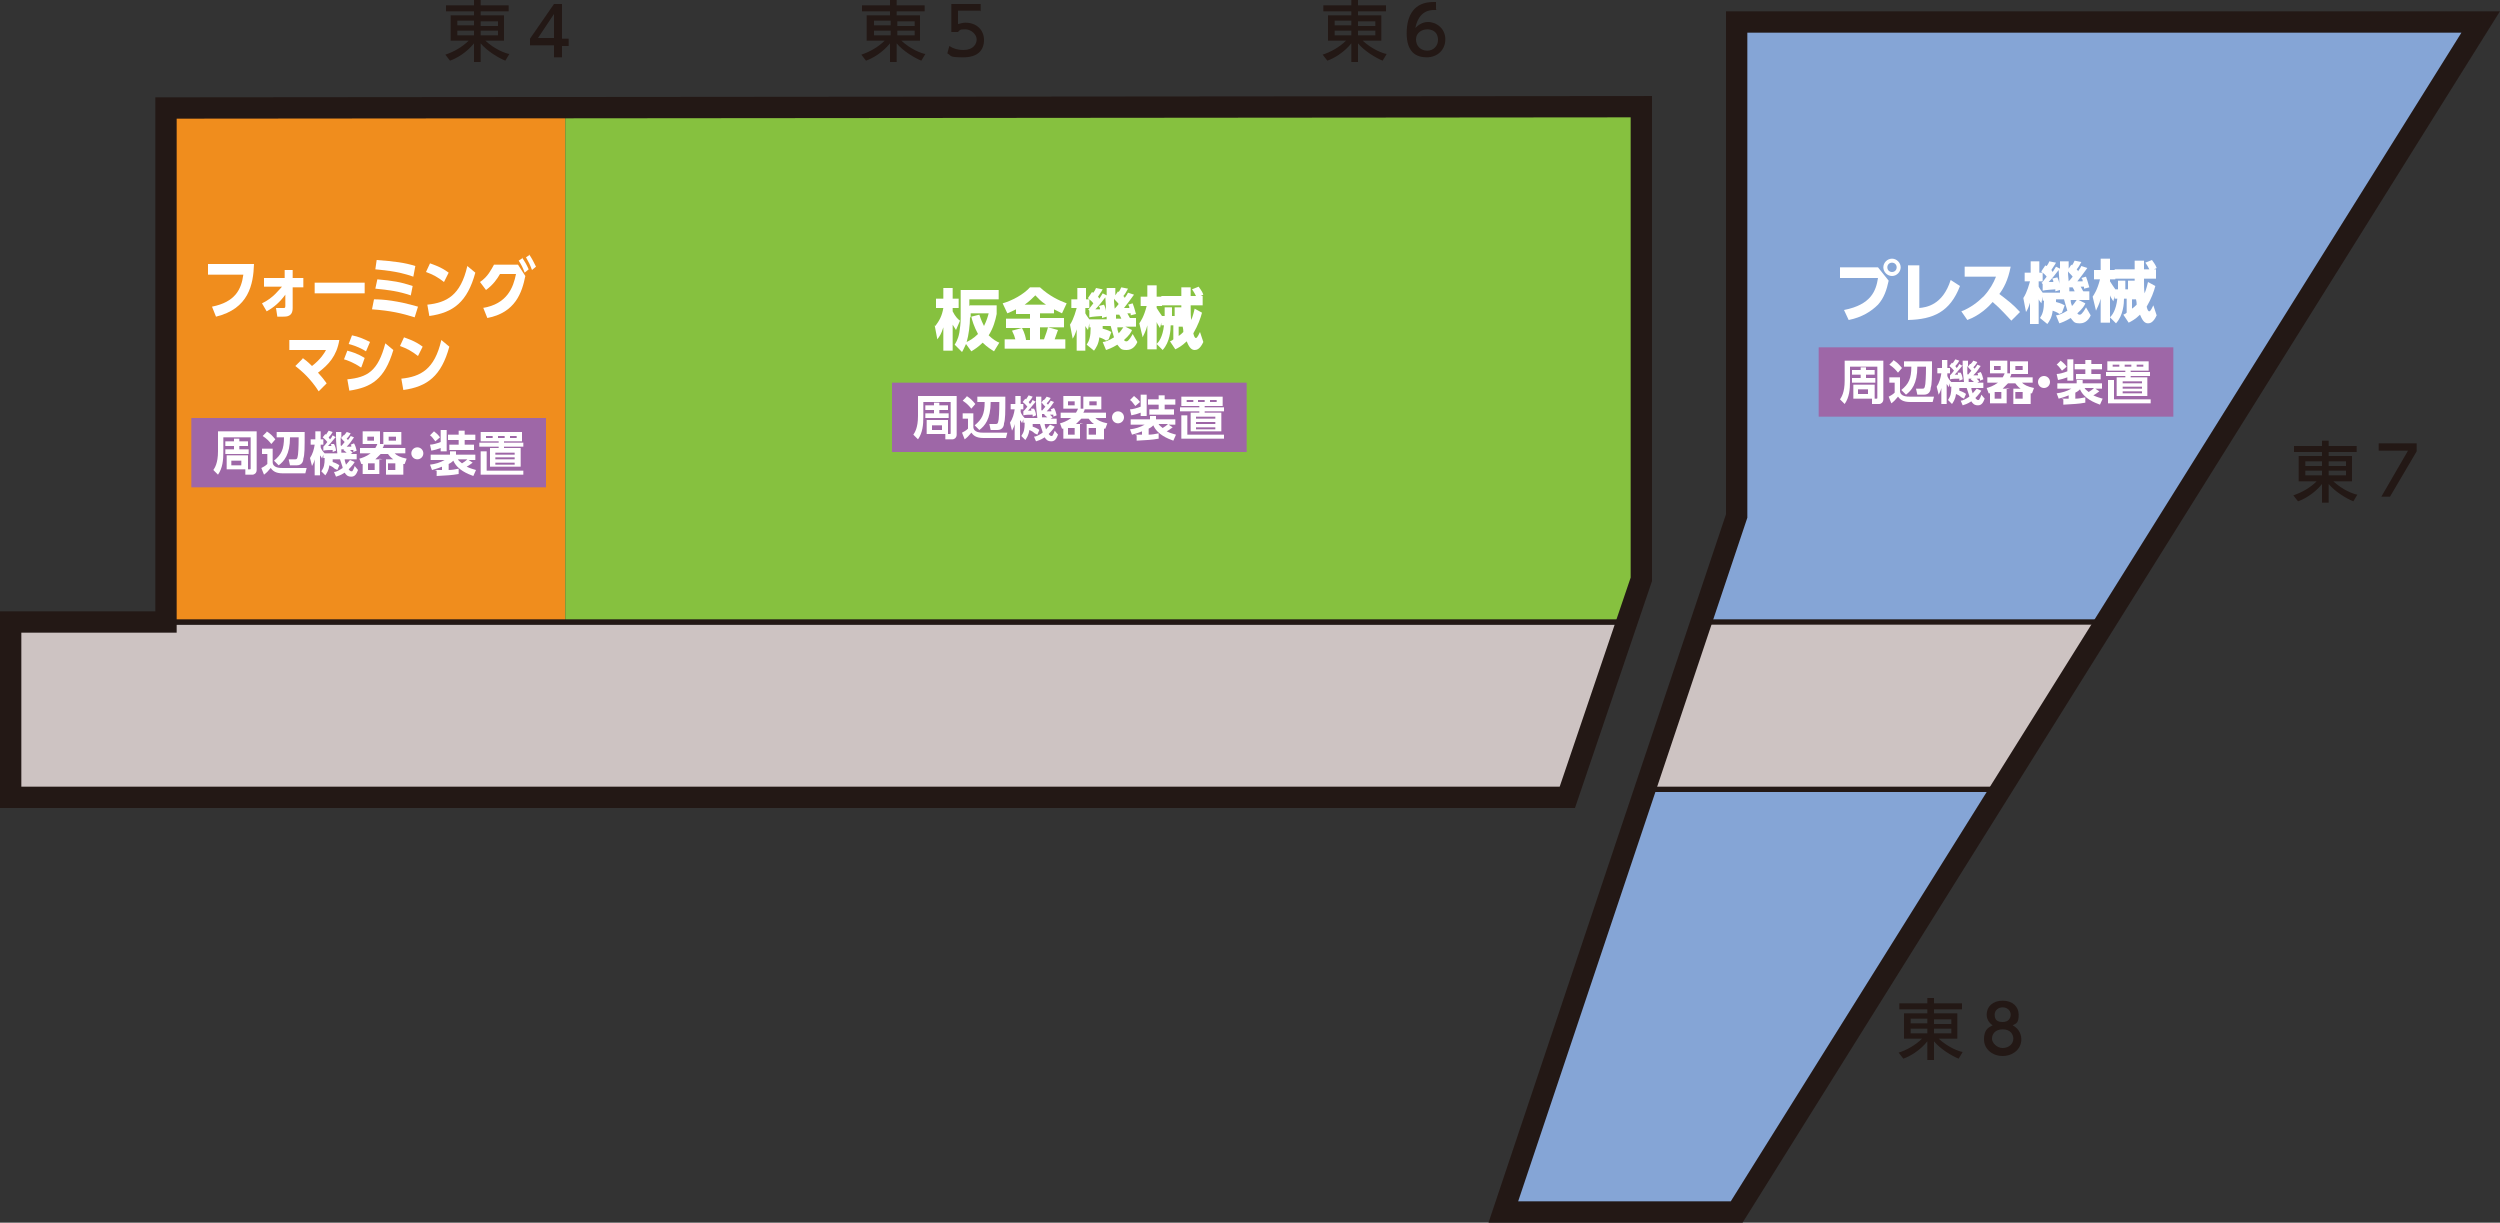<?xml version="1.0" encoding="UTF-8"?>
<svg id="_レイヤー_1" data-name="レイヤー 1" xmlns="http://www.w3.org/2000/svg" version="1.1" viewBox="0 0 375 183.4">
  <rect x="0" y="0" width="375" height="183.4" fill="#333333" stroke="none"/>
  <defs>
    <style>
      .cls-1 {
        fill: #86c13f;
      }

      .cls-1, .cls-2, .cls-3, .cls-4, .cls-5, .cls-6, .cls-7 {
        stroke-width: 0px;
      }

      .cls-8 {
        stroke-width: .8px;
      }

      .cls-8, .cls-9, .cls-10 {
        fill: none;
      }

      .cls-8, .cls-9, .cls-10, .cls-11 {
        stroke: #231815;
        stroke-miterlimit: 10;
      }

      .cls-2 {
        fill: #9e67a7;
      }

      .cls-9 {
        stroke-width: .8px;
      }

      .cls-3 {
        fill: #f08d1d;
      }

      .cls-4 {
        fill: #231815;
      }

      .cls-5 {
        fill: #85a5d6;
      }

      .cls-10 {
        stroke-width: 3.2px;
      }

      .cls-6, .cls-11 {
        fill: #cdc3c2;
      }

      .cls-7 {
        fill: #fff;
      }

      .cls-11 {
        stroke-width: .8px;
      }
    </style>
  </defs>
  <polygon class="cls-5" points="260.5 3.3 372.1 3.3 260.5 181.8 225.5 181.8 260.5 77.4 260.5 3.3"/>
  <rect class="cls-3" x="24.7" y="16.8" width="60.1" height="76.5"/>
  <polygon class="cls-1" points="244.3 93.3 84.8 93.3 84.8 16.8 245.9 16.8 245.9 88.7 244.3 93.3"/>
  <polygon class="cls-6" points="234.7 119.2 2 119.2 2 93.7 243.4 93.7 234.7 119.2"/>
  <polygon class="cls-10" points="24.9 16.2 246.2 16 246.2 86.9 235.1 119.6 205.6 119.6 1.6 119.6 1.6 93.3 24.9 93.3 24.9 16.2"/>
  <line class="cls-8" x1="24.7" y1="93.3" x2="244.2" y2="93.3"/>
  <line class="cls-9" x1="2" y1="119.6" x2="206.8" y2="119.6"/>
  <g>
    <path class="cls-4" d="M76.3,1.7h-4.2v.6h3.5v3.8h-2.8c1.4,1.3,3,1.9,3.6,2l-.6,1c-1-.4-2.7-1.4-3.7-2.6v2.8h-1v-2.8c-1.1,1.4-2.7,2.3-3.6,2.6l-.7-.9c1.2-.4,2.5-1.1,3.5-2.1h-2.7v-3.8h3.5v-.6h-4.2v-.9h4.2v-.8h1v.8h4.2v.9ZM68.6,3.8h2.5v-.7h-2.5v.7ZM68.6,5.3h2.5v-.7h-2.5v.7ZM72.1,3.2v.7h2.6v-.7h-2.6ZM72.1,4.6v.7h2.6v-.7h-2.6Z"/>
    <path class="cls-4" d="M83.1,8.5v-1.7h-3.6v-1l3.6-5.2h1.2v5.2h1v1.1h-1v1.7h-1.2ZM80.7,5.7h2.4v-3.6l-2.4,3.6Z"/>
    <path class="cls-4" d="M138.7,1.7h-4.2v.6h3.5v3.8h-2.8c1.4,1.3,3,1.9,3.6,2l-.6,1c-1-.4-2.7-1.4-3.7-2.6v2.8h-1v-2.8c-1.1,1.4-2.7,2.3-3.6,2.6l-.7-.9c1.2-.4,2.5-1.1,3.5-2.1h-2.7v-3.8h3.5v-.6h-4.2v-.9h4.2v-.8h1v.8h4.2v.9ZM131.1,3.8h2.5v-.7h-2.5v.7ZM131.1,5.3h2.5v-.7h-2.5v.7ZM134.6,3.2v.7h2.6v-.7h-2.6ZM134.6,4.6v.7h2.6v-.7h-2.6Z"/>
    <path class="cls-4" d="M147,1.6h-3.3v2c.2,0,.6-.2,1.1-.2,1.7,0,2.8,1.1,2.8,2.6s-.9,2.6-3.1,2.6-1.7-.2-2.4-.6l.3-1.1c.6.4,1.3.6,2.1.6,1.5,0,2-.9,2-1.6s-.8-1.5-1.7-1.5-.8.1-1.1.4h-1V.6h4.4v1.1Z"/>
    <path class="cls-4" d="M207.9,1.7h-4.2v.6h3.5v3.8h-2.8c1.4,1.3,3,1.9,3.6,2l-.6,1c-1-.4-2.7-1.4-3.7-2.6v2.8h-1v-2.8c-1.1,1.4-2.7,2.3-3.6,2.6l-.7-.9c1.2-.4,2.5-1.1,3.5-2.1h-2.7v-3.8h3.5v-.6h-4.2v-.9h4.2v-.8h1v.8h4.2v.9ZM200.2,3.8h2.5v-.7h-2.5v.7ZM200.2,5.3h2.5v-.7h-2.5v.7ZM203.7,3.2v.7h2.6v-.7h-2.6ZM203.7,4.6v.7h2.6v-.7h-2.6Z"/>
    <path class="cls-4" d="M215.5,1.5c-.2,0-.2,0-.4,0-1.7,0-2.5,1.2-2.8,2.7.4-.4,1-.9,1.9-.9,1.3,0,2.6,1,2.6,2.6s-1.2,2.7-2.8,2.7-3-.8-3-3.6,1.2-4.7,4-4.7.2,0,.4,0v1.1ZM214.1,4.4c-.8,0-1.7.5-1.7,1.5s.7,1.7,1.7,1.7,1.6-.8,1.6-1.6c0-1.4-1.1-1.6-1.6-1.6Z"/>
  </g>
  <g>
    <path class="cls-4" d="M353.5,67.8h-4.2v.6h3.5v3.8h-2.8c1.4,1.3,3,1.9,3.6,2l-.6,1c-1-.4-2.7-1.4-3.7-2.6v2.8h-1v-2.8c-1.1,1.4-2.7,2.3-3.6,2.6l-.7-.9c1.2-.4,2.5-1.1,3.5-2.1h-2.7v-3.8h3.5v-.6h-4.2v-.9h4.2v-.8h1v.8h4.2v.9ZM345.8,69.9h2.5v-.7h-2.5v.7ZM345.8,71.3h2.5v-.7h-2.5v.7ZM349.3,69.2v.7h2.6v-.7h-2.6ZM349.3,70.6v.7h2.6v-.7h-2.6Z"/>
    <path class="cls-4" d="M362.5,66.6v1.1l-4,6.8h-1.3l4-6.9h-4.4v-1.1h5.7Z"/>
  </g>
  <g>
    <path class="cls-4" d="M294.3,151.4h-4.2v.6h3.5v3.8h-2.8c1.4,1.3,3,1.9,3.6,2l-.6,1c-1-.4-2.7-1.4-3.7-2.6v2.8h-1v-2.8c-1.1,1.4-2.7,2.3-3.6,2.6l-.7-.9c1.2-.4,2.5-1.1,3.5-2.1h-2.7v-3.8h3.5v-.6h-4.2v-.9h4.2v-.8h1v.8h4.2v.9ZM286.6,153.5h2.5v-.7h-2.5v.7ZM286.6,155h2.5v-.7h-2.5v.7ZM290.1,152.9v.7h2.6v-.7h-2.6ZM290.1,154.3v.7h2.6v-.7h-2.6Z"/>
    <path class="cls-4" d="M303.2,155.9c0,1.5-1.3,2.5-2.8,2.5s-2.8-1-2.8-2.5.7-1.8,1.3-2.1c-.6-.4-.9-1-.9-1.6,0-1.2.9-2.1,2.4-2.1s2.4.9,2.4,2.1-.3,1.3-.9,1.6c.6.3,1.3,1,1.3,2.1ZM302,155.8c0-.6-.4-1.4-1.6-1.4s-1.6.8-1.6,1.4.7,1.4,1.6,1.4,1.6-.6,1.6-1.4ZM301.6,152.2c0-.7-.6-1.1-1.2-1.1s-1.2.4-1.2,1.1.3,1.1,1.2,1.1,1.2-.6,1.2-1.1Z"/>
  </g>
  <g>
    <path class="cls-7" d="M281.7,40.1l1.6,2c-.3,1.4-.7,2.6-1.6,3.6-1,1-2.4,1.9-4.4,2.3l-.7-1.5c4.1-.8,4.8-2.9,5.1-4.8h-5.7v-1.6h5.7ZM285.1,40.1c0,.7-.6,1.3-1.3,1.3s-1.3-.6-1.3-1.3.6-1.3,1.3-1.3,1.3.6,1.3,1.3ZM283.1,40.1c0,.4.3.7.7.7s.7-.3.7-.7-.3-.7-.7-.7-.7.3-.7.7Z"/>
    <path class="cls-7" d="M287.9,46.2c1-.1,3.5-.4,4.7-4.2l1.4.9c-1.5,3.9-4,5-7.8,5.1v-8.2h1.7v6.5Z"/>
    <path class="cls-7" d="M301.6,40c-.4,2.1-1.1,3.3-1.7,4.1,1.3,1,2,1.5,3.1,2.7l-1.3,1.3c-.6-.6-1.5-1.7-2.8-2.8-.6.7-1.9,2-3.8,2.7l-.9-1.3c1.3-.5,2.4-1.3,3.4-2.3.9-1,1.4-1.9,1.8-2.9h-4.7v-1.5h6.8Z"/>
    <path class="cls-7" d="M308.9,47.1c-.1-.1-.4-.3-1-.5-.1,1-.5,1.6-.8,2l-1.1-.9c.4-.6.6-1.2.6-2.6h-.2v-.6l-.2,1c-.1-.2-.2-.2-.4-.6v3.7h-1.3v-3.2c-.2.7-.4,1.1-.6,1.4l-.4-2.1c.6-.9.9-2.2,1-2.5h-.8v-1.3h.9v-1.7h1.3v1.7h.5c0,0-.1,0-.2-.2l.6-.9s.1.1.2.1c.3-.4.3-.5.4-.7l1,.2c-.2.4-.6.9-.7,1.1,0,0,.1.1.2.3.3-.5.4-.6.5-.8l.6.3c0-.5,0-.7,0-1.1h1.3c0,.3,0,.6,0,1.1l.4-.6c0,0,.1.1.1.1.3-.4.3-.6.4-.7l1,.2c-.2.4-.5.9-.7,1.1.1.1.2.2.2.3.3-.4.4-.6.5-.8l.9.3c-.6.8-1,1.4-1.5,2,.2,0,.4,0,.8,0,0-.2,0-.3-.2-.5l.7-.2c.2.5.2.6.5,1.6l-.8.2c0-.2,0-.3,0-.3-.1,0-.3,0-.5,0,.2.3.3.6.4.7h.9v1.3h-1.6l1,.5c-.1.3-.4.8-1.2,1.5.1.2.3.2.4.2.3,0,.8-.9.9-1.1l.7,1.2c-.2.5-.7,1.2-1.6,1.2s-.9-.2-1.4-.8c-.8.5-1.4.7-1.7.8l-.5-1.2c.3,0,.9-.2,1.7-.7-.2-.6-.4-1.4-.5-1.7h-1.2c0,.1,0,.4,0,.4.8.2,1.1.4,1.3.5l-.4,1.1ZM306.2,42.4h.1c0,0,.3-.4.7-.9-.2-.3-.5-.5-.6-.6v1.3h-.6v.8c.1.2.3.5.6.9h2.6c0-.2,0-.3,0-.4l-.7.2c0-.2,0-.2,0-.3-.1,0-1.6.1-1.9.2v-1ZM308,42.3c0-.3-.1-.4-.2-.5l.8-.2c.2.4.3.8.3,1,0-.3,0-.9-.1-2.1-.3.4-1,1.3-1.5,1.8h.7ZM310.3,42.2c.4-.4.5-.6.6-.7-.2-.3-.6-.6-.7-.8,0,.2,0,.6.1,1.5h0ZM311.2,43.7c-.2-.5-.3-.5-.3-.6,0,0-.2,0-.5,0,0,0,0,.2,0,.6h.8ZM310.6,45c0,.4.1.6.2.9.3-.3.4-.5.7-.9h-.9Z"/>
    <path class="cls-7" d="M320.2,43.6c0-.8,0-1.3,0-1.8h-3v-1.4h3v-1.3h1.4v1.3h.8c-.1-.2-.3-.6-.6-1l1-.4c.1.2.5.6.7,1.2l-.4.2h.3v1.4h-1.8c0,.9,0,1.9.1,2.2.3-.8.4-1.3.5-1.7l1.1.6c-.2.8-.6,1.9-1.3,3.1.1.4.2.7.4.7s.5-.7.6-.9l.5,1.5c-.5,1.1-1,1.2-1.3,1.2-.6,0-.9-.6-1.2-1.3-.7.7-1.3,1-1.7,1.2l-.8-1.2c.2-.1.3-.1.5-.3v-2.1h-.4c0,.7-.1,2.5-1.2,3.7l-.9-.9c.3-.3.9-1,1.1-2.8h-.4v-.4l-.2.8c-.3-.5-.4-.6-.5-.9v4.1h-1.4v-3.6c-.2.9-.6,1.5-.7,1.8l-.5-2.1c.2-.3.7-1,1.1-2.6h-.9v-1.4h1v-1.7h1.4v1.7h.8v1.4h-.8v.3c.2.3.5.8.8,1.2h.4v-1.3h1.1v1.3h.4v-1.3h1v1.3h.4ZM319.8,44.9v1.4c.3-.2.5-.4.7-.6,0-.5-.1-.7-.1-.8h-.5Z"/>
  </g>
  <g>
    <path class="cls-7" d="M38.1,39.6c-.1,3.1-.8,6.7-5.7,7.9l-.6-1.5c3.5-.7,4.4-2.6,4.7-4.8h-5.3v-1.6h6.9Z"/>
    <path class="cls-7" d="M39.6,43.1v-1.4h3.1v-1.2s1.2,0,1.2,0v1.2h1.6v1.4h-1.6v3.1c0,1.3-.9,1.3-1.5,1.3s-.6,0-.8,0l-.2-1.3c.3,0,1,0,1.1,0,.2,0,.3,0,.3-.3v-1.7c-.8,1.1-1.7,1.9-2.8,2.5l-.7-1.2c1.7-.8,2.6-2.1,3-2.5h-2.7Z"/>
    <path class="cls-7" d="M54.7,42.4v1.6h-7.5v-1.6h7.5Z"/>
    <path class="cls-7" d="M62.2,47.6c-1.9-.6-3.6-1-6.4-1.2l.3-1.5c1.4,0,3.5.2,6.6,1.1l-.5,1.6ZM61.6,44.3c-1.8-.6-3.2-.8-5.3-1l.3-1.4c2.3.2,3.5.4,5.3,1l-.3,1.5ZM62,41.5c-2.5-.9-4.9-1-5.7-1.1l.2-1.4c2.7.2,4.2.4,5.8.9l-.3,1.6Z"/>
    <path class="cls-7" d="M66.6,42.3c-.9-.7-1.6-1.1-2.7-1.5l.6-1.3c.5.2,1.6.5,2.8,1.4l-.7,1.4ZM64.1,45.7c2.9-.3,5-1.4,6-5.8l1.2,1c-1.2,4.4-3.3,6-6.9,6.5l-.3-1.7Z"/>
    <path class="cls-7" d="M72.4,46.2c3.7-.6,4.6-3.1,5-5.1h-2.4c-.4.7-1,1.6-2.1,2.4l-.9-1.2c1.2-.8,1.7-1.9,2.1-2.6h3.6l1.1,1.7c-.5,2.5-1.5,5.5-5.7,6.3l-.6-1.5ZM78.3,38.6c.4.6.7,1.1,1,1.8l-.6.5c-.3-.8-.5-1.2-.9-1.8l.6-.4ZM79.4,38.2c.4.6.6,1,1,1.8l-.6.5c-.3-.8-.5-1.2-.9-1.9l.6-.4Z"/>
    <path class="cls-7" d="M45.4,53.7c.3.2.8.6,1.4,1.2,1.3-1,1.9-2,2.1-2.4h-5.5v-1.5h7.5c-.4,2.4-1.6,3.7-3.2,4.9.7.8.8.9,1.3,1.6l-1.2,1.2c-1.2-1.9-2.6-3.1-3.5-3.8l1.1-1.1Z"/>
    <path class="cls-7" d="M54.1,55.1c-1-.7-2.1-1.1-2.5-1.2l.5-1.3c.7.2,1.5.4,2.6,1.1l-.5,1.4ZM52.1,56.9c3-.3,4.6-1.2,5.7-5.4l1.2,1c-1.3,4.4-3.3,5.6-6.6,6.1l-.3-1.7ZM54.9,52.7c-1.1-.7-2.2-1-2.6-1.1l.5-1.3c1,.2,1.7.5,2.7,1l-.6,1.4Z"/>
    <path class="cls-7" d="M62.7,53.4c-.9-.7-1.6-1.1-2.7-1.5l.6-1.3c.5.2,1.6.5,2.8,1.4l-.7,1.4ZM60.2,56.8c2.9-.3,5-1.4,6-5.8l1.2,1c-1.2,4.4-3.3,6-6.9,6.5l-.3-1.7Z"/>
  </g>
  <g>
    <path class="cls-7" d="M140.3,48.9c.6-.8,1-1.5,1.2-2.7h-1.1v-1.4h1.1v-1.6h1.4v1.6h.9v1.4h-.9v.5c.4.8.8,1.2,1.1,1.4l-.6,1.4c-.2-.3-.3-.5-.5-.8v3.9h-1.4v-3.5c-.3,1-.6,1.4-.9,1.8l-.4-2.1ZM145.5,45.8h4v1.3c-.2,1-.5,2.1-1.2,3.2.6.6,1.3,1,1.6,1.1l-.8,1.3c-.3-.2-1-.6-1.7-1.3-.6.6-1.2,1-1.7,1.3l-.8-1.1c-.3.6-.4.9-.6,1.2l-1.1-1.1c.1-.2.5-.7.7-1.8.1-.7.2-1.4.2-2.1v-4.3h5.7v1.4h-4.4v1ZM145.5,47.6c0,1.1-.2,2.7-.5,3.7.4-.2,1-.5,1.7-1.2-.6-1.1-.9-2.1-1-2.6l1.2-.3c.3.9.5,1.3.7,1.7.4-.8.6-1.5.7-1.9h-2.7v.6Z"/>
    <path class="cls-7" d="M152.4,46.4c-.4.2-.8.4-1.3.6l-.7-1.5c1.4-.4,3.1-1.3,4.1-2.4h1.5c1.4,1.3,2.9,2,4,2.4l-.7,1.5c-.4-.2-.8-.4-1.2-.6v.6h-2.1v.7h3.6v1.4h-3.6v1.8h.6c.3-.8.5-1.4.6-1.8l1.5.4c-.1.3-.2.6-.5,1.4h1.6v1.4h-9.1v-1.4h1.6c-.1-.4-.2-.7-.5-1.3l1.5-.4c.4.7.6,1.6.6,1.8h.6v-1.8h-3.6v-1.4h3.6v-.7h-2.1v-.6ZM156.9,45.7c-.8-.5-1.3-1.1-1.6-1.4-.4.4-.9.9-1.6,1.4h3.3Z"/>
    <path class="cls-7" d="M165.9,51.1c-.1-.1-.4-.3-1-.5-.1,1-.5,1.6-.8,2l-1.1-.9c.4-.6.6-1.2.6-2.6h-.2v-.6l-.2,1c-.1-.2-.2-.2-.4-.6v3.7h-1.3v-3.2c-.2.7-.4,1.1-.6,1.4l-.4-2.1c.6-.9.9-2.2,1-2.5h-.8v-1.3h.9v-1.7h1.3v1.7h.5c0,0-.1,0-.2-.2l.6-.9s.1.1.2.1c.3-.4.3-.5.4-.7l1,.2c-.2.4-.6.9-.7,1.1,0,0,.1.1.2.3.3-.5.4-.6.5-.8l.6.3c0-.5,0-.7,0-1.1h1.3c0,.3,0,.6,0,1.1l.4-.6c0,0,.1.1.1.1.3-.4.3-.6.4-.7l1,.2c-.2.4-.5.9-.7,1.1.1.1.2.2.2.3.3-.4.4-.6.5-.8l.9.3c-.6.8-1,1.4-1.5,2,.2,0,.4,0,.8,0,0-.2,0-.3-.2-.5l.7-.2c.2.5.2.6.5,1.6l-.8.2c0-.2,0-.3,0-.3-.1,0-.3,0-.5,0,.2.3.3.6.4.7h.9v1.3h-1.6l1,.5c-.1.3-.4.8-1.2,1.5.1.2.3.2.4.2.3,0,.8-.9.9-1.1l.7,1.2c-.2.5-.7,1.2-1.6,1.2s-.9-.2-1.4-.8c-.8.5-1.4.7-1.7.8l-.5-1.2c.3,0,.9-.2,1.7-.7-.2-.6-.4-1.4-.5-1.7h-1.2c0,.1,0,.4,0,.4.8.2,1.1.4,1.3.5l-.4,1.1ZM163.2,46.4h.1c0,0,.3-.4.7-.9-.2-.3-.5-.5-.6-.6v1.3h-.6v.8c.1.2.3.5.6.9h2.6c0-.2,0-.3,0-.4l-.7.2c0-.2,0-.2,0-.3-.1,0-1.6.1-1.9.2v-1ZM165,46.4c0-.3-.1-.4-.2-.5l.8-.2c.2.4.3.8.3,1,0-.3,0-.9-.1-2.1-.3.4-1,1.3-1.5,1.8h.7ZM167.2,46.3c.4-.4.5-.6.6-.7-.2-.3-.6-.6-.7-.8,0,.2,0,.6.1,1.5h0ZM168.2,47.8c-.2-.5-.3-.5-.3-.6,0,0-.2,0-.5,0,0,0,0,.2,0,.6h.8ZM167.6,49.1c0,.4.1.6.2.9.3-.3.4-.5.7-.9h-.9Z"/>
    <path class="cls-7" d="M177.2,47.6c0-.8,0-1.3,0-1.8h-3v-1.4h3v-1.3h1.4v1.3h.8c-.1-.2-.3-.6-.6-1l1-.4c.1.2.5.6.7,1.2l-.4.2h.3v1.4h-1.8c0,.9,0,1.9.1,2.2.3-.8.4-1.3.5-1.7l1.1.6c-.2.8-.6,1.9-1.3,3.1.1.4.2.7.4.7s.5-.7.6-.9l.5,1.5c-.5,1.1-1,1.2-1.3,1.2-.6,0-.9-.6-1.2-1.3-.7.7-1.3,1-1.7,1.2l-.8-1.2c.2-.1.3-.1.5-.3v-2.1h-.4c0,.7-.1,2.5-1.2,3.7l-.9-.9c.3-.3.9-1,1.1-2.8h-.4v-.4l-.2.8c-.3-.5-.4-.6-.5-.9v4.1h-1.4v-3.6c-.2.9-.6,1.5-.7,1.8l-.5-2.1c.2-.3.7-1,1.1-2.6h-.9v-1.4h1v-1.7h1.4v1.7h.8v1.4h-.8v.3c.2.3.5.8.8,1.2h.4v-1.3h1.1v1.3h.4v-1.3h1v1.3h.4ZM176.8,49v1.4c.3-.2.5-.4.7-.6,0-.5-.1-.7-.1-.8h-.5Z"/>
  </g>
  <rect class="cls-2" x="272.8" y="52.1" width="53.2" height="10.4"/>
  <g>
    <path class="cls-7" d="M281.1,59.8h.3c.2,0,.2,0,.2-.2v-4.6h-4.1v2.2c0,1.2-.1,2.4-.8,3.4l-.7-.7c.2-.3.7-1,.7-2.8v-3h5.8v5.8c0,.5-.4.7-.6.7h-1.1v-.8h-2.8v-2.1h3.2v2.1ZM277.8,55.5h1.3v-.4h.8v.4h1.3v.7h-1.3v.5h1.4v.7h-3.5v-.7h1.3v-.5h-1.3v-.7ZM278.7,58.4v.7h1.5v-.7h-1.5Z"/>
    <path class="cls-7" d="M283.4,56.6h1.6v2c0,.9,1.1.9,1.5.9h3.6l-.2.8h-3.4c-1.1,0-1.5-.4-1.8-.8-.4.5-.6.7-1,1l-.4-1c.6-.3.8-.5.9-.6v-1.5h-.8v-.8ZM284,54c.6.4.8.6,1.3,1.2l-.6.7c-.4-.5-.7-.8-1.3-1.2l.6-.6ZM289.8,54.2c0,2.5,0,3.4-.2,4,0,.4-.2,1-1,1h-1l-.2-.9h.9c.3,0,.4,0,.5-.7.1-.9.1-2.4.1-2.6h-1.3c0,2.6-.9,3.6-1.7,4.2l-.7-.7c1.1-.9,1.5-1.7,1.5-3.5h-1.1v-.8h4.1Z"/>
    <path class="cls-7" d="M294.2,59.6c-.1-.1-.3-.3-.8-.5-.1.8-.4,1.2-.6,1.5l-.6-.6c.4-.6.5-1,.5-2h-.2v-.5l-.2.6c0-.1-.1-.2-.3-.5v3h-.8v-2.4c-.1.5-.3.8-.4,1l-.3-1.2c.4-.6.6-1.3.7-2h-.6v-.8h.7v-1.2h.8v1.2h.4v.8h-.4v.4c.1.3.3.6.6.9h1.9c-.1-.8-.2-1.6-.2-2.5-.2.2-.8,1-1.2,1.4.1,0,.5,0,.5,0,0-.2,0-.2-.1-.3h.5c.2.3.3.8.3,1l-.5.2c0-.1,0-.2,0-.3-.4,0-1.1,0-1.4.1v-.6c0,0,0,0,0,0,.1-.1.4-.4.6-.7-.3-.4-.6-.6-.7-.7l.4-.5s0,0,.1.1c.3-.4.3-.5.4-.6l.6.2c-.1.2-.3.5-.6.8,0,0,.1.2.2.3.3-.3.3-.5.4-.6l.5.3c0-.2,0-.4,0-.8h.8c0,.3,0,.6,0,.9l.3-.4h.1c.3-.3.3-.4.4-.5l.6.2c-.2.4-.5.7-.6.8,0,0,.1.1.2.2.3-.4.3-.4.4-.6l.5.2c-.4.6-.6.9-1.1,1.4.1,0,.6,0,.7,0,0-.2,0-.2-.1-.3l.5-.2c.2.3.3.7.4,1.1l-.5.2c0-.2,0-.2,0-.3-.1,0-.4,0-.5,0,.1.1.2.2.4.4l-.3.2h.9v.8h-1.8c0,.2.1.5.2.8.3-.3.4-.5.6-.7l.7.3c-.1.2-.4.6-.9,1.1,0,0,.2.3.4.3s.1,0,.2-.1c0,0,.2-.3.3-.7l.5.6c-.2.5-.4,1-1,1s-.8-.3-1-.6c-.6.4-1,.5-1.3.6l-.3-.7c.3,0,.7-.2,1.3-.6,0-.2-.2-.6-.4-1.3h-1.1c0,.2,0,.2,0,.4.6.2.9.4,1,.5l-.3.7ZM295.2,56.2c0,0,.2-.2.5-.6-.1-.1-.4-.4-.6-.7,0,.5,0,.9,0,1.2h0ZM295.9,56.8c-.1,0-.5,0-.6,0,0,0,0,.5,0,.5h.8c-.2-.2-.4-.3-.5-.4l.3-.2Z"/>
    <path class="cls-7" d="M301,58.2v2.3h-2.5v-1.5c0,0,0,0-.2,0l-.3-.8c.4-.1,1-.3,1.7-.8h-1.6v-.8h2.3c.1-.2.2-.3.3-.6h-2.2v-1.9h2.6v1.9h0,.6c0,.3-.1.4-.2.6h3.4v.8h-1.6c.3.3.8.6,1.8.8l-.3.8c0,0-.2,0-.2,0v1.6h-2.6v-2.3h1.1c-.3-.2-.5-.4-.8-.8h-1.1c-.4.4-.7.7-.8.8h1.1ZM300.1,54.9h-1v.6h1v-.6ZM300.2,58.8h-1v1h1v-1ZM304.2,54.2v1.9h-2.7v-1.9h2.7ZM303.4,58.8h-1.1v1h1.1v-1ZM303.4,54.9h-1.1v.6h1.1v-.6Z"/>
    <path class="cls-7" d="M307.5,57.3c0,.5-.4.9-.9.9s-.9-.4-.9-.9.4-.9.9-.9.9.4.9.9Z"/>
    <path class="cls-7" d="M309.2,59.8c.4,0,.7,0,1.1,0v-.5c-.7.3-1.2.4-1.5.5l-.3-.8c.8-.1,1.5-.3,2.2-.7h-2.1v-.8h2.9v-.5h.9v.5h2.9v.8h-1l.6.4c-.3.2-.5.4-.9.6.6.3,1.1.4,1.4.5l-.4.9c-.8-.3-2.4-.9-3-2.3-.3.3-.5.4-.7.5v.9c.5,0,1-.1,1.5-.2v.8c-1.1.2-1.7.2-3.3.3v-.8ZM309.1,54.1c.5.4.6.5.9.9l-.7.6c-.4-.5-.5-.7-.8-.9l.6-.6ZM310.1,56.6c-.5.2-.9.3-1.4.4l-.2-.9c.4,0,1.1-.2,1.6-.4v-1.8h.9v3.2h-.9v-.6ZM312.8,54h.9v.6h1.6v.8h-1.6v.7h1.4v.8h-3.7v-.8h1.4v-.7h-1.6v-.8h1.6v-.6ZM312.7,58.2c0,.1.2.3.6.6.3-.2.5-.3.8-.6h-1.3Z"/>
    <path class="cls-7" d="M322.3,55.6h-2.7v.2h2.9v.6h-2.9v.2h2.5v2.8h-4.6v-2.8h1.3v-.2h-2.9v-.6h2.9v-.2h-2.7v-1.4h6.2v1.4ZM322.6,59.8v.7h-6.4v-3.5h.9v2.9h5.5ZM317.9,54.7h-1v.3h1v-.3ZM321.3,57.2h-2.9v.3h2.9v-.3ZM321.3,58h-2.9v.3h2.9v-.3ZM321.3,58.7h-2.9v.3h2.9v-.3ZM319.7,54.7h-1v.3h1v-.3ZM321.5,54.7h-1v.3h1v-.3Z"/>
  </g>
  <rect class="cls-2" x="28.7" y="62.7" width="53.2" height="10.4"/>
  <g>
    <path class="cls-7" d="M37.1,70.4h.3c.2,0,.2,0,.2-.2v-4.6h-4.1v2.2c0,1.2-.1,2.4-.8,3.4l-.7-.7c.2-.3.7-1,.7-2.8v-3h5.8v5.8c0,.5-.4.7-.6.7h-1.1v-.8h-2.8v-2.1h3.2v2.1ZM33.8,66.2h1.3v-.4h.8v.4h1.3v.7h-1.3v.5h1.4v.7h-3.5v-.7h1.3v-.5h-1.3v-.7ZM34.7,69.1v.7h1.5v-.7h-1.5Z"/>
    <path class="cls-7" d="M39.3,67.3h1.6v2c0,.9,1.1.9,1.5.9h3.6l-.2.8h-3.4c-1.1,0-1.5-.4-1.8-.8-.4.5-.6.7-1,1l-.4-1c.6-.3.8-.5.9-.6v-1.5h-.8v-.8ZM40,64.7c.6.4.8.6,1.3,1.2l-.6.7c-.4-.5-.7-.8-1.3-1.2l.6-.6ZM45.7,64.8c0,2.5,0,3.4-.2,4,0,.4-.2,1-1,1h-1l-.2-.9h.9c.3,0,.4,0,.5-.7.1-.9.1-2.4.1-2.6h-1.3c0,2.6-.9,3.6-1.7,4.2l-.7-.7c1.1-.9,1.5-1.7,1.5-3.5h-1.1v-.8h4.1Z"/>
    <path class="cls-7" d="M50.2,70.3c-.1-.1-.3-.3-.8-.5-.1.8-.4,1.2-.6,1.5l-.6-.6c.4-.6.5-1,.5-2h-.2v-.5l-.2.6c0-.1-.1-.2-.3-.5v3h-.8v-2.4c-.1.5-.3.8-.4,1l-.3-1.2c.4-.6.6-1.3.7-2h-.6v-.8h.7v-1.2h.8v1.2h.4v.8h-.4v.4c.1.3.3.6.6.9h1.9c-.1-.8-.2-1.6-.2-2.5-.2.2-.8,1-1.2,1.4.1,0,.5,0,.5,0,0-.2,0-.2-.1-.3h.5c.2.3.3.8.3,1l-.5.2c0-.1,0-.2,0-.3-.4,0-1.1,0-1.4.1v-.6c0,0,0,0,0,0,.1-.1.4-.4.6-.7-.3-.4-.6-.6-.7-.7l.4-.5s0,0,.1.1c.3-.4.3-.5.4-.6l.6.2c-.1.2-.3.5-.6.8,0,0,.1.2.2.3.3-.3.3-.5.4-.6l.5.3c0-.2,0-.4,0-.8h.8c0,.3,0,.6,0,.9l.3-.4h.1c.3-.3.3-.4.4-.5l.6.2c-.2.4-.5.7-.6.8,0,0,.1.1.2.2.3-.4.3-.4.4-.6l.5.2c-.4.6-.6.9-1.1,1.4.1,0,.6,0,.7,0,0-.2,0-.2-.1-.3l.5-.2c.2.3.3.7.4,1.1l-.5.2c0-.2,0-.2,0-.3-.1,0-.4,0-.5,0,.1.1.2.2.4.4l-.3.2h.9v.8h-1.8c0,.2.1.5.2.8.3-.3.4-.5.6-.7l.7.3c-.1.2-.4.6-.9,1.1,0,0,.2.3.4.3s.1,0,.2-.1c0,0,.2-.3.3-.7l.5.6c-.2.5-.4,1-1,1s-.8-.3-1-.6c-.6.4-1,.5-1.3.6l-.3-.7c.3,0,.7-.2,1.3-.6,0-.2-.2-.6-.4-1.3h-1.1c0,.2,0,.2,0,.4.6.2.9.4,1,.5l-.3.7ZM51.2,66.9c0,0,.2-.2.5-.6-.1-.1-.4-.4-.6-.7,0,.5,0,.9,0,1.2h0ZM51.8,67.4c-.1,0-.5,0-.6,0,0,0,0,.5,0,.5h.8c-.2-.2-.4-.3-.5-.4l.3-.2Z"/>
    <path class="cls-7" d="M56.9,68.8v2.3h-2.5v-1.5c0,0,0,0-.2,0l-.3-.8c.4-.1,1-.3,1.7-.8h-1.6v-.8h2.3c.1-.2.2-.3.3-.6h-2.2v-1.9h2.6v1.9h0,.6c0,.3-.1.4-.2.6h3.4v.8h-1.6c.3.3.8.6,1.8.8l-.3.8c0,0-.2,0-.2,0v1.6h-2.6v-2.3h1.1c-.3-.2-.5-.4-.8-.8h-1.1c-.4.4-.7.7-.8.8h1.1ZM56.1,65.5h-1v.6h1v-.6ZM56.2,69.5h-1v1h1v-1ZM60.2,64.8v1.9h-2.7v-1.9h2.7ZM59.3,69.5h-1.1v1h1.1v-1ZM59.4,65.5h-1.1v.6h1.1v-.6Z"/>
    <path class="cls-7" d="M63.5,68c0,.5-.4.9-.9.9s-.9-.4-.9-.9.4-.9.9-.9.9.4.9.9Z"/>
    <path class="cls-7" d="M65.2,70.5c.4,0,.7,0,1.1,0v-.5c-.7.3-1.2.4-1.5.5l-.3-.8c.8-.1,1.5-.3,2.2-.7h-2.1v-.8h2.9v-.5h.9v.5h2.9v.8h-1l.6.4c-.3.2-.5.4-.9.6.6.3,1.1.4,1.4.5l-.4.9c-.8-.3-2.4-.9-3-2.3-.3.3-.5.4-.7.5v.9c.5,0,1-.1,1.5-.2v.8c-1.1.2-1.7.2-3.3.3v-.8ZM65.1,64.7c.5.4.6.5.9.9l-.7.6c-.4-.5-.5-.7-.8-.9l.6-.6ZM66.1,67.2c-.5.2-.9.3-1.4.4l-.2-.9c.4,0,1.1-.2,1.6-.4v-1.8h.9v3.2h-.9v-.6ZM68.8,64.6h.9v.6h1.6v.8h-1.6v.7h1.4v.8h-3.7v-.8h1.4v-.7h-1.6v-.8h1.6v-.6ZM68.7,68.9c0,.1.2.3.6.6.3-.2.5-.3.8-.6h-1.3Z"/>
    <path class="cls-7" d="M78.3,66.2h-2.7v.2h2.9v.6h-2.9v.2h2.5v2.8h-4.6v-2.8h1.3v-.2h-2.9v-.6h2.9v-.2h-2.7v-1.4h6.2v1.4ZM78.5,70.5v.7h-6.4v-3.5h.9v2.9h5.5ZM73.9,65.4h-1v.3h1v-.3ZM77.2,67.9h-2.9v.3h2.9v-.3ZM77.2,68.6h-2.9v.3h2.9v-.3ZM77.2,69.4h-2.9v.3h2.9v-.3ZM75.7,65.4h-1v.3h1v-.3ZM77.5,65.4h-1v.3h1v-.3Z"/>
  </g>
  <rect class="cls-2" x="133.8" y="57.4" width="53.2" height="10.4"/>
  <g>
    <path class="cls-7" d="M142.1,65.1h.3c.2,0,.2,0,.2-.2v-4.6h-4.1v2.2c0,1.2-.1,2.4-.8,3.4l-.7-.7c.2-.3.7-1,.7-2.8v-3h5.8v5.8c0,.5-.4.7-.6.7h-1.1v-.8h-2.8v-2.1h3.2v2.1ZM138.8,60.8h1.3v-.4h.8v.4h1.3v.7h-1.3v.5h1.4v.7h-3.5v-.7h1.3v-.5h-1.3v-.7ZM139.8,63.8v.7h1.5v-.7h-1.5Z"/>
    <path class="cls-7" d="M144.4,62h1.6v2c0,.9,1.1.9,1.5.9h3.6l-.2.8h-3.4c-1.1,0-1.5-.4-1.8-.8-.4.5-.6.7-1,1l-.4-1c.6-.3.8-.5.9-.6v-1.5h-.8v-.8ZM145,59.4c.6.4.8.6,1.3,1.2l-.6.7c-.4-.5-.7-.8-1.3-1.2l.6-.6ZM150.8,59.5c0,2.5,0,3.4-.2,4,0,.4-.2,1-1,1h-1l-.2-.9h.9c.3,0,.4,0,.5-.7.1-.9.1-2.4.1-2.6h-1.3c0,2.6-.9,3.6-1.7,4.2l-.7-.7c1.1-.9,1.5-1.7,1.5-3.5h-1.1v-.8h4.1Z"/>
    <path class="cls-7" d="M155.2,65c-.1-.1-.3-.3-.8-.5-.1.8-.4,1.2-.6,1.5l-.6-.6c.4-.6.5-1,.5-2h-.2v-.5l-.2.6c0-.1-.1-.2-.3-.5v3h-.8v-2.4c-.1.5-.3.8-.4,1l-.3-1.2c.4-.6.6-1.3.7-2h-.6v-.8h.7v-1.2h.8v1.2h.4v.8h-.4v.4c.1.3.3.6.6.9h1.9c-.1-.8-.2-1.6-.2-2.5-.2.2-.8,1-1.2,1.4.1,0,.5,0,.5,0,0-.2,0-.2-.1-.3h.5c.2.3.3.8.3,1l-.5.2c0-.1,0-.2,0-.3-.4,0-1.1,0-1.4.1v-.6c0,0,0,0,0,0,.1-.1.4-.4.6-.7-.3-.4-.6-.6-.7-.7l.4-.5s0,0,.1.1c.3-.4.3-.5.4-.6l.6.2c-.1.2-.3.5-.6.8,0,0,.1.2.2.3.3-.3.3-.5.4-.6l.5.3c0-.2,0-.4,0-.8h.8c0,.3,0,.6,0,.9l.3-.4h.1c.3-.3.3-.4.4-.5l.6.2c-.2.4-.5.7-.6.8,0,0,.1.1.2.2.3-.4.3-.4.4-.6l.5.2c-.4.6-.6.9-1.1,1.4.1,0,.6,0,.7,0,0-.2,0-.2-.1-.3l.5-.2c.2.3.3.7.4,1.1l-.5.2c0-.2,0-.2,0-.3-.1,0-.4,0-.5,0,.1.1.2.2.4.4l-.3.2h.9v.8h-1.8c0,.2.1.5.2.8.3-.3.4-.5.6-.7l.7.3c-.1.2-.4.6-.9,1.1,0,0,.2.3.4.3s.1,0,.2-.1c0,0,.2-.3.3-.7l.5.6c-.2.5-.4,1-1,1s-.8-.3-1-.6c-.6.4-1,.5-1.3.6l-.3-.7c.3,0,.7-.2,1.3-.6,0-.2-.2-.6-.4-1.3h-1.1c0,.2,0,.2,0,.4.6.2.9.4,1,.5l-.3.7ZM156.3,61.6c0,0,.2-.2.5-.6-.1-.1-.4-.4-.6-.7,0,.5,0,.9,0,1.2h0ZM156.9,62.1c-.1,0-.5,0-.6,0,0,0,0,.5,0,.5h.8c-.2-.2-.4-.3-.5-.4l.3-.2Z"/>
    <path class="cls-7" d="M162,63.5v2.3h-2.5v-1.5c0,0,0,0-.2,0l-.3-.8c.4-.1,1-.3,1.7-.8h-1.6v-.8h2.3c.1-.2.2-.3.3-.6h-2.2v-1.9h2.6v1.9h0,.6c0,.3-.1.4-.2.6h3.4v.8h-1.6c.3.3.8.6,1.8.8l-.3.8c0,0-.2,0-.2,0v1.6h-2.6v-2.3h1.1c-.3-.2-.5-.4-.8-.8h-1.1c-.4.4-.7.7-.8.8h1.1ZM161.2,60.2h-1v.6h1v-.6ZM161.2,64.2h-1v1h1v-1ZM165.2,59.5v1.9h-2.7v-1.9h2.7ZM164.4,64.2h-1.1v1h1.1v-1ZM164.5,60.2h-1.1v.6h1.1v-.6Z"/>
    <path class="cls-7" d="M168.6,62.6c0,.5-.4.9-.9.9s-.9-.4-.9-.9.4-.9.9-.9.9.4.9.9Z"/>
    <path class="cls-7" d="M170.2,65.2c.4,0,.7,0,1.1,0v-.5c-.7.3-1.2.4-1.5.5l-.3-.8c.8-.1,1.5-.3,2.2-.7h-2.1v-.8h2.9v-.5h.9v.5h2.9v.8h-1l.6.4c-.3.2-.5.4-.9.6.6.3,1.1.4,1.4.5l-.4.9c-.8-.3-2.4-.9-3-2.3-.3.3-.5.4-.7.5v.9c.5,0,1-.1,1.5-.2v.8c-1.1.2-1.7.2-3.3.3v-.8ZM170.1,59.4c.5.4.6.5.9.9l-.7.6c-.4-.5-.5-.7-.8-.9l.6-.6ZM171.1,61.9c-.5.2-.9.3-1.4.4l-.2-.9c.4,0,1.1-.2,1.6-.4v-1.8h.9v3.2h-.9v-.6ZM173.8,59.3h.9v.6h1.6v.8h-1.6v.7h1.4v.8h-3.7v-.8h1.4v-.7h-1.6v-.8h1.6v-.6ZM173.8,63.6c0,.1.2.3.6.6.3-.2.5-.3.8-.6h-1.3Z"/>
    <path class="cls-7" d="M183.4,60.9h-2.7v.2h2.9v.6h-2.9v.2h2.5v2.8h-4.6v-2.8h1.3v-.2h-2.9v-.6h2.9v-.2h-2.7v-1.4h6.2v1.4ZM183.6,65.1v.7h-6.4v-3.5h.9v2.9h5.5ZM179,60h-1v.3h1v-.3ZM182.3,62.5h-2.9v.3h2.9v-.3ZM182.3,63.3h-2.9v.3h2.9v-.3ZM182.3,64.1h-2.9v.3h2.9v-.3ZM180.7,60h-1v.3h1v-.3ZM182.5,60h-1v.3h1v-.3Z"/>
  </g>
  <polygon class="cls-11" points="300.2 118.4 246.8 118.4 255.2 93.3 315.9 93.3 300.2 118.4"/>
  <polygon class="cls-10" points="260.5 3.3 260.5 77.4 225.5 181.8 260.5 181.8 372.1 3.3 260.5 3.3"/>
</svg>
